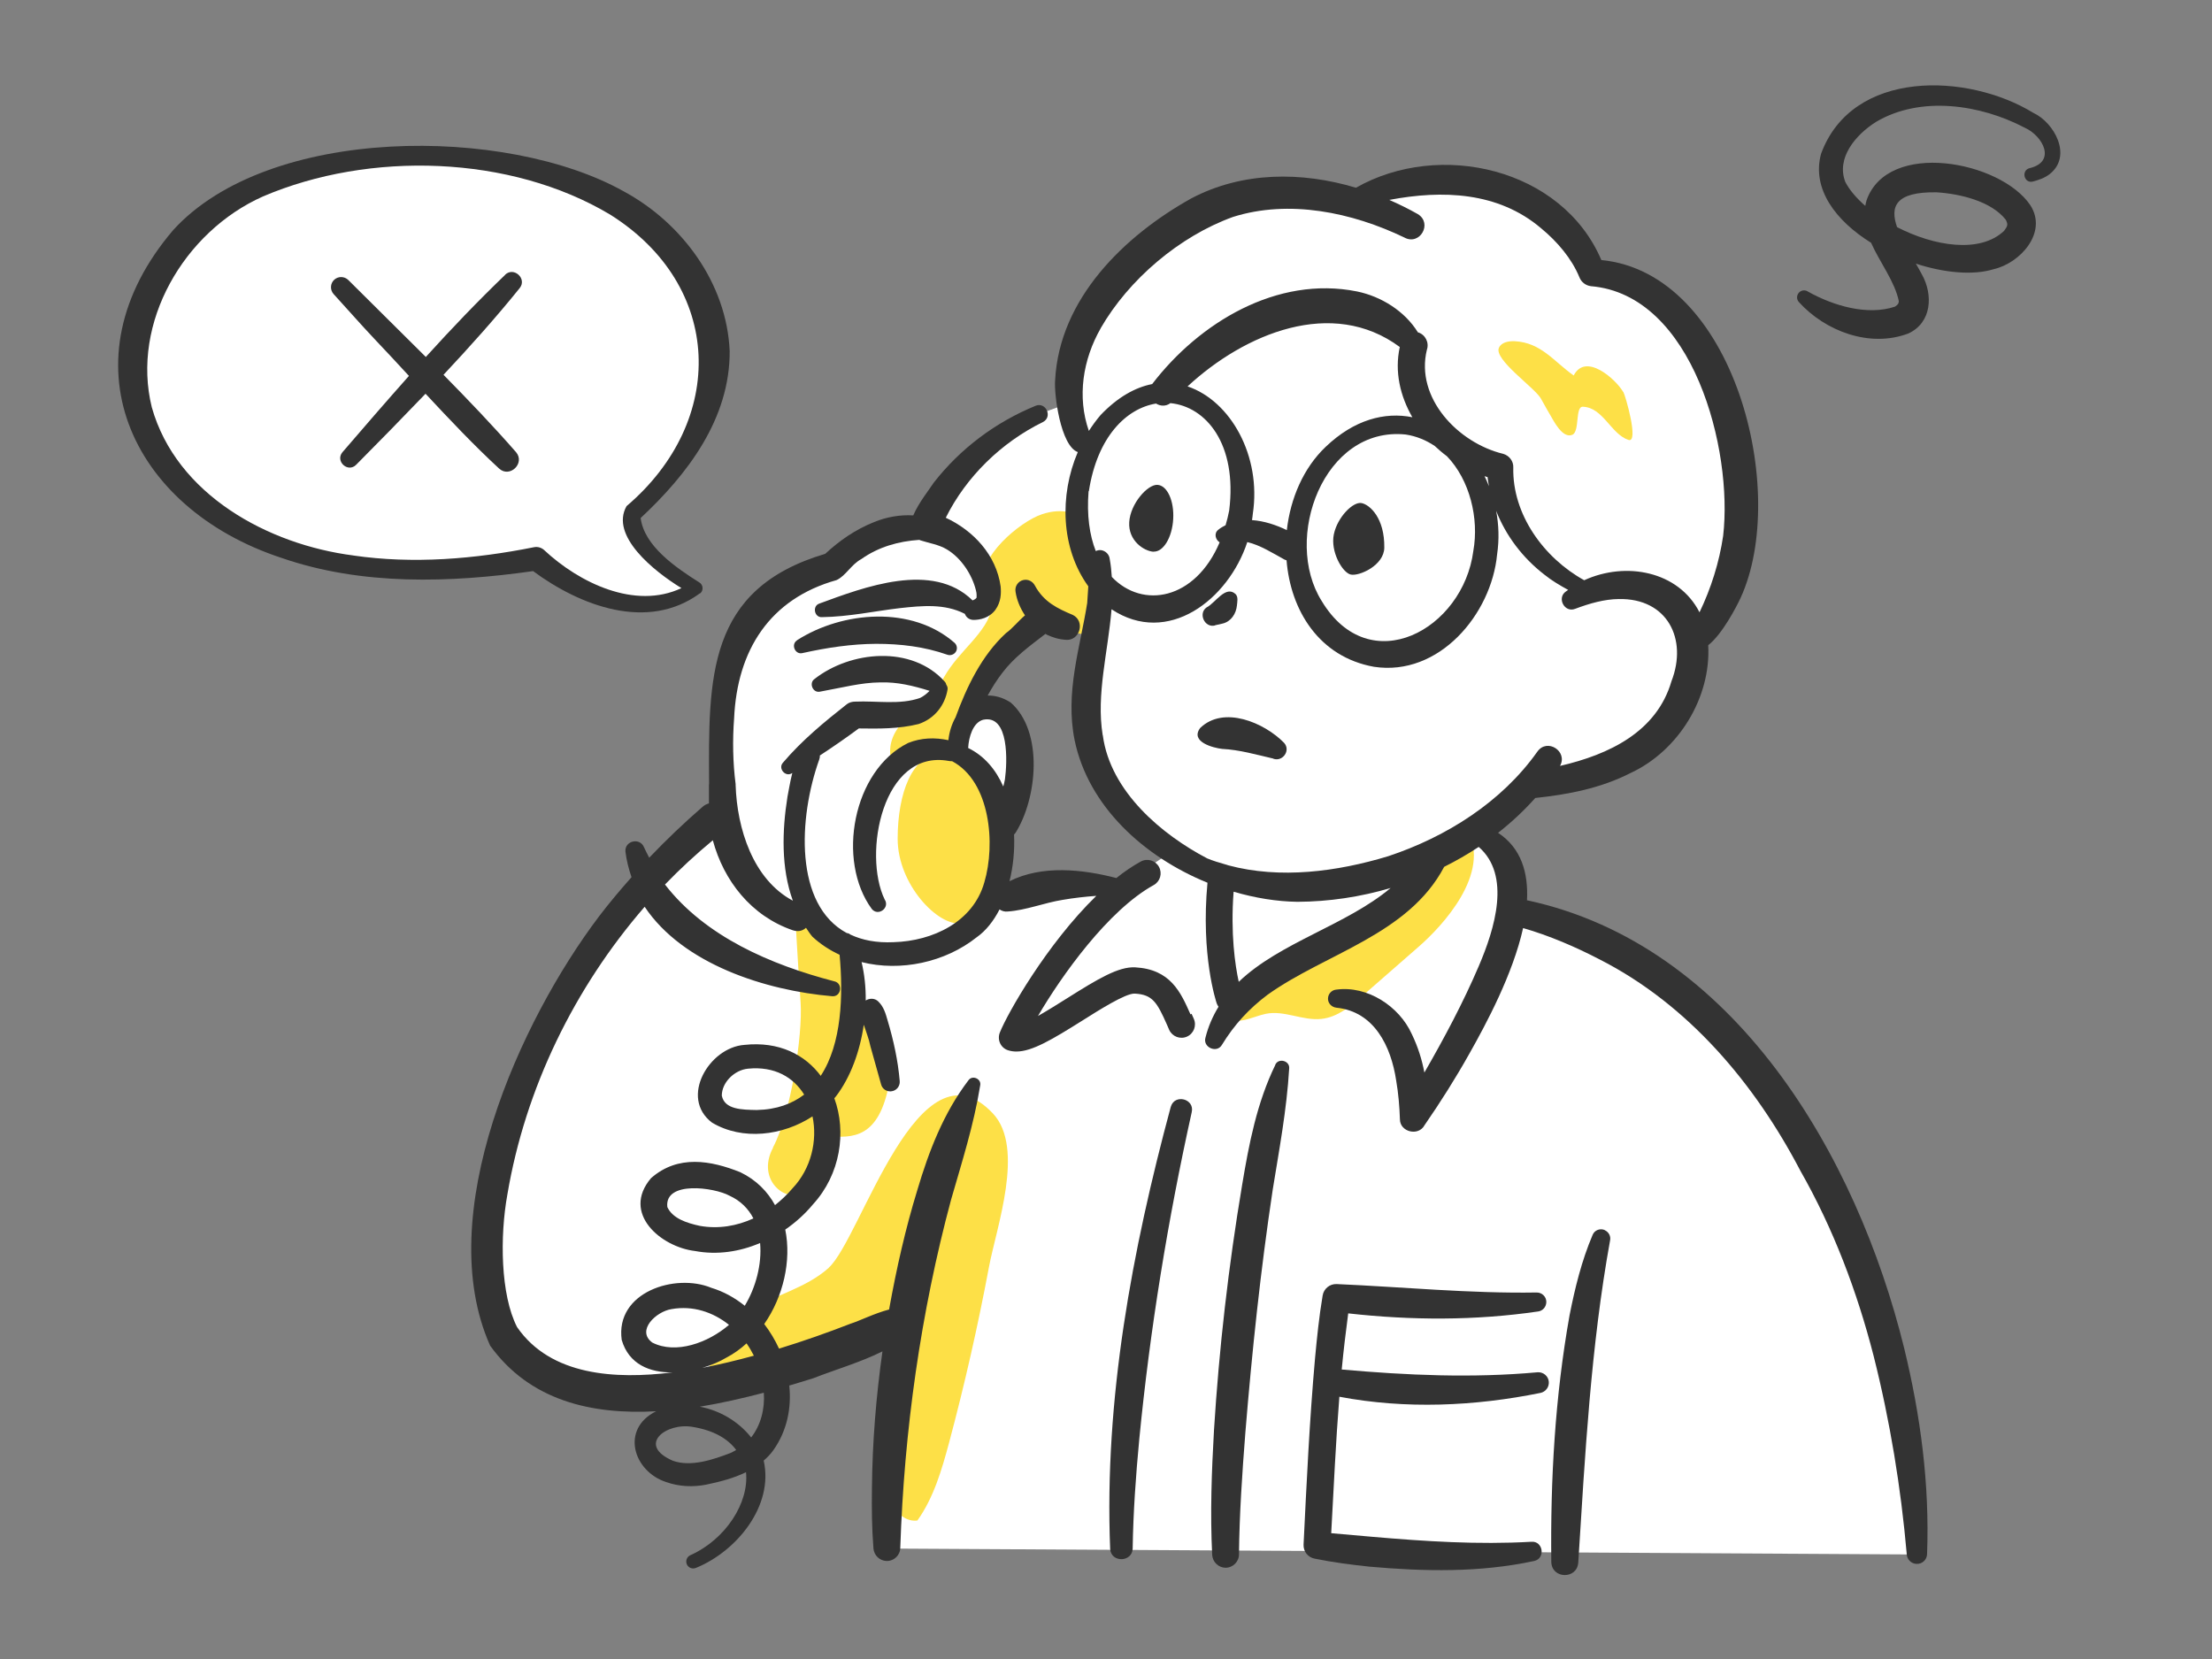 <?xml version="1.0" encoding="UTF-8"?>
<svg id="_レイヤー_2" data-name="レイヤー 2" xmlns="http://www.w3.org/2000/svg" viewBox="0 0 160 120">
  <rect x="0" y="0" width="160" height="120" fill="#808080" stroke="none"/>
  <defs>
    <style>
      .cls-1 {
        fill: #333;
      }

      .cls-1, .cls-2, .cls-3, .cls-4 {
        stroke-width: 0px;
      }

      .cls-2 {
        fill: none;
      }

      .cls-3 {
        fill: #fde047;
      }

      .cls-4 {
        fill: #fff;
      }
    </style>
  </defs>
  <g id="_アウトライン" data-name="アウトライン">
    <g>
      <g>
        <path class="cls-4" d="M45.83,37.04c.68-.8,6.87-5.66,5.67-12.9s-8.66-12.82-21.01-12.82-19.38,4.98-20.83,13.88c-1.26,7.74,7.43,19.21,29.13,15.23,7.04,5.84,11.51,2.12,11.51,2.12-3.66-2.01-5.15-4.7-4.48-5.51Z"/>
        <path class="cls-4" d="M130.45,82.7c-8-14.86-21.14-16.79-21.14-16.79.67-5.25-3.17-5.91-3.17-5.91,1.49-.64,2.96-1.7,4.42-3.21,8.66-.98,11.15-4.67,11.82-8.83l.39-1.69s5.28-5.5,2.35-15.73c-2.67-9.41-7.18-10.54-9.95-10.81-.94-2.67-4.61-6.83-10.8-6.76-3.07-.07-6.63,1.52-6.63,1.52l-1.91-.3c-2.92-.5-6.46-.4-9.75,1.6-6.07,3.69-9.24,8.75-8.72,13.36l-2.27.82s-5.8,2.33-8.22,8.1l-1.11.13c-3.33.15-5.63,2.8-5.63,2.8,0,0-5.26,1.32-6.88,5.48-1.62,4.16-1.06,10.31-1.06,10.31l-.67,2.51c-14.34,11.59-18.77,30.65-15.11,37.38,6.55,9.92,29.16-1.21,29.16-1.21l-.73,4c-.74,5.71-.84,10.36-.76,12.54l74.58.43s.04-16.37-8.19-29.74ZM80.89,64.15c-5.22-.73-8.29.94-8.29.94l-1.2.41c.79-1.39,1.11-3.13,1.04-4.83l.02-.88s.36.06,1.03-2.52c.51-1.53.47-6.22-2.06-6.11-.97.04-1.51.64-1.8,1.3l-.36,1.75s-.01-.92.36-1.75l.04-.18c1.79-4.51,3.11-5.41,5.45-7.32l.63-.22c.75.48,1.42.55,1.42.55l2.11.25c-.8,4.41-2.61,10.66,5.54,16.03l-3.94,2.57Z"/>
      </g>
      <rect class="cls-2" width="160" height="120"/>
      <g>
        <path class="cls-3" d="M117.41,28.35c-.55-.94-2.72-2.87-3.58-1.19-1.45-1.02-2.35-2.38-4.27-2.48-.44-.02-.97.08-1.14.48-.37.84,2.53,2.84,3.02,3.64.13.21.39.72.71,1.25.22.37.87,1.7,1.58,1.4.55-.23.19-2.05.76-2.03,1.47.05,2.03,1.98,3.3,2.4.78.26-.22-3.22-.37-3.47Z"/>
        <path class="cls-3" d="M59.95,91.7c-1.63,1.47-3.91,1.98-5.8,3.1-1.9,1.12-3.5,3.47-2.51,5.43,1.62.32,3.26-.32,4.79-.95,2.8-1.15,5.6-2.3,8.4-3.44-.18,3.52-.35,7.04-.53,10.56-.04.79-.07,1.62.23,2.35.3.73,1.05,1.35,1.83,1.23,1.18-1.66,1.76-3.66,2.29-5.63,1.12-4.19,2.08-8.42,2.88-12.68.53-2.86,2.63-8.64.29-11.13-5.38-5.72-9.54,9.05-11.87,11.15Z"/>
        <path class="cls-3" d="M98.87,66.99c-2.06,1.47-4.45,2.43-6.81,3.3-.78.29-1.59.58-2.24,1.1-.65.52-1.13,1.34-1.02,2.17.73.64,1.82-.04,2.77-.23,1.33-.27,2.67.52,4.02.37,1.17-.13,2.14-.94,3.02-1.72,1.35-1.18,2.7-2.36,4.05-3.54,1.63-1.43,5.25-5.26,3.47-8.43-1.75.77-5.74,5.9-7.27,6.99Z"/>
        <path class="cls-3" d="M55.92,83.01c-1.3,2.42,1.12,4.21,2.33,3.1.46-.43,1.45-3.31,1.56-3.94,1.89.17,3.77.18,4.51-3.83-1.7-4.53-3.22-10.46-3.22-10.46l-1.56-1.39c-.78.29-2.06-1.09-2.06-1.09,0,0,.19,3.7.43,7.12.16,2.3-.7,8.06-2,10.48Z"/>
        <path class="cls-3" d="M77.89,37.26s-.93-.6-2.53-.06c-1.6.53-4.71,3.17-4.1,4.91.15.43,1.05,1.41-.04,3.12-1.09,1.71-2.95,2.83-3.65,5.49-4.25,1.92-3.02,4.49-3.02,4.49,1.37-.98,3.06-.96,4.73-.99,0,0,.17-3.23,2.32-6.02,2.15-2.79,4.69-3.51,4.69-3.51.44.8,1.32,1.21,2.66,1.21l.61-3.67c-.24-.76-1.68-4.97-1.68-4.97Z"/>
        <path class="cls-3" d="M72.15,60.44c0,2.44-1.02,6.12-2.66,6.34s-4.56-2.8-4.56-6.11,1.07-6.12,3.1-6.12,4.11,3.45,4.11,5.89Z"/>
      </g>
      <g>
        <path class="cls-1" d="M110.45,65.15c.11-2.03-.42-3.81-2.09-4.91.97-.76,1.87-1.6,2.69-2.52,2.37-.25,4.74-.7,6.92-1.82,3.43-1.6,5.8-5.43,5.59-9.23,1.02-.8,2.05-2.79,2.34-3.42,3.52-7.63-.4-23.5-10.07-24.44-2.83-6.64-11.69-8.68-17.75-5.23-3.93-1.18-8.21-1.18-11.91.77-4.84,2.7-9.54,7.24-9.85,13.15-.09.99.39,4.75,1.64,5.2-1.34,3.13-1.23,6.96.76,9.71-.03.42-.05.83-.08,1.21-.51,3.22-1.61,6.46-.91,9.92.99,4.78,5.01,8.44,9.61,10.31-.49,5.25.62,8.58.67,8.73.03.09.08.17.13.24-.41.67-.74,1.41-.95,2.25-.19.7.84,1.14,1.2.5.88-1.44,1.94-2.6,3.3-3.62,4.18-2.99,10.18-4.33,12.77-9.25.86-.43,1.7-.91,2.5-1.44,2.35,2.05,1.17,5.9,0,8.63-1.12,2.62-2.49,5.19-3.93,7.69-.18-.95-.47-1.87-.91-2.78-.91-2.02-3.22-3.52-5.45-3.22-.29.02-.54.23-.6.53-.08.39.21.74.6.78,2.74.28,3.95,2.8,4.32,5.27.16.92.24,1.9.27,2.8,0,.92,1.34,1.25,1.78.43,1.16-1.68,2.24-3.39,3.24-5.17,1.23-2.18,3.15-5.76,3.89-9.09,1.88.54,3.77,1.35,5.54,2.27,6.42,3.27,11.23,8.99,14.53,15.31,2.37,4.16,4.09,8.71,5.29,13.39,1.18,4.68,1.97,9.51,2.39,14.31.01.38.32.7.71.71.41.02.75-.3.76-.71.19-5.04-.47-10-1.65-14.87-3.43-13.95-12.28-29.2-27.28-32.42ZM79.61,23.75c2.03-3.53,5.7-6.66,9.58-8.06,4.06-1.28,8.61-.33,12.39,1.49,1.12.61,2.06-1.02.98-1.69-.67-.38-1.36-.72-2.07-1.03,3.84-.73,7.88-.59,10.98,2.05,1.18.97,2.22,2.2,2.77,3.54.13.34.44.6.83.65,7.42.62,10.29,11.86,9.57,18.06-.28,1.91-.88,3.81-1.71,5.53-1.52-2.98-5.33-3.7-8.34-2.32-2.93-1.62-5.21-4.77-5.13-8.16.02-.44-.28-.85-.72-.98-3.28-.79-6.38-4.05-5.53-7.53.18-.52-.11-1.1-.64-1.26,0,0,0,0-.01,0-.94-1.53-2.65-2.6-4.41-2.96-5.79-1.16-11.42,2.27-14.81,6.7-1.23.24-2.5.95-3.73,2.24-.31.36-.59.75-.85,1.15-.86-2.46-.44-5.16.86-7.43ZM106.57,39.85c-.73,5.67-7.49,9.41-10.97,3.62-2.83-4.5.13-12.66,6.08-12.04.79.12,1.49.42,2.1.83.28.26.57.51.88.74,1.66,1.72,2.33,4.51,1.91,6.85ZM93.09,38.35c-.78-.38-1.66-.67-2.53-.73.02-.15.05-.31.06-.46.63-4.17-1.6-8.16-4.72-9.21,4.13-3.83,10.47-6.47,15.35-2.85-.39,1.79.03,3.55.91,5.08-1.99-.4-4.21.17-6.27,2.14-1.62,1.54-2.55,3.74-2.81,6.02ZM107.6,34.52c.03.22.06.44.1.65-.1-.25-.2-.49-.32-.73.07.03.15.05.22.07ZM78.76,35.53c.61-3.95,2.72-5.99,4.86-6.34.31.19.7.22,1.04-.03,2.57.25,4.85,2.95,4.25,7.77-.07.37-.16.72-.26,1.06-.18.09-.36.19-.53.33-.33.26-.2.72.1.91-1.77,4.17-5.57,4.84-7.8,2.5-.03-.43-.07-.86-.15-1.29-.03-.33-.3-.61-.65-.65-.13-.01-.25.02-.36.07-.45-1.15-.66-2.59-.52-4.33ZM79.76,53.17c-.48-2.94.39-6.03.64-9.1,4.07,2.7,8.45-.69,9.82-4.86.94.22,1.86.81,2.7,1.27.04.02.09.03.14.05.29,3.63,2.36,6.99,6.32,7.7,4.71.72,8.5-3.8,8.91-8.13.16-1.09.12-2.15-.07-3.15.71,1.81,1.92,3.4,3.47,4.6.54.44,1.14.79,1.74,1.12-.05.04-.11.07-.16.11-.68.46-.11,1.56.66,1.26,1.06-.4,2.13-.7,3.16-.71,3.51-.07,5,2.89,3.81,5.95-1.07,3.66-4.51,5.3-8.06,6.12.59-1.05-.93-2.04-1.64-1.03-2.58,3.64-6.57,6.16-10.78,7.56-3.69,1.12-7.82,1.67-11.58.66-.06-.03-.13-.04-.19-.06-.45-.13-.9-.26-1.33-.44-3.27-1.71-7.01-4.83-7.55-8.9ZM89.6,71.01c-.26-1.19-.6-3.47-.37-6.51,1.54.45,3.11.71,4.62.73,2.27-.01,4.55-.35,6.74-1-3.22,2.7-8.01,3.93-10.99,6.79Z"/>
        <path class="cls-1" d="M116.07,88.97c-.34-.14-.73.01-.87.35-.8,1.88-1.28,3.85-1.67,5.82-1.05,5.89-1.39,11.87-1.32,17.85.04,1.23,1.86,1.26,1.95.04.49-7.78.91-15.63,2.3-23.3.07-.3-.09-.62-.39-.75Z"/>
        <path class="cls-1" d="M86.11,73.37c-.71-1.61-1.45-3.26-4-3.4-1.2-.06-2.66.81-4.96,2.26-.59.37-1.37.86-2.07,1.26,1.7-2.91,5.07-7.65,8.37-9.47.47-.26.64-.85.38-1.32-.26-.47-.85-.64-1.32-.38-.6.33-1.19.73-1.76,1.19-2.48-.64-5.37-.95-7.73.23.27-1.08.38-2.24.33-3.38.03-.04.07-.06.1-.11,1.56-2.46,2.07-7.32-.35-9.44-.58-.37-1.14-.51-1.66-.5.32-.58.67-1.14,1.06-1.64.82-1.09,1.93-1.91,3.12-2.82.04.02.08.05.12.07.43.19.8.32,1.37.36,1,.08,1.4-1.35.49-1.8-1.12-.47-2.1-.94-2.74-2.12-.15-.29-.47-.48-.82-.41-.4.08-.66.47-.58.87.09.6.34,1.18.68,1.69-.49.42-.95.99-1.37,1.28-1.76,1.61-2.86,3.92-3.65,6.09-.28.5-.46,1.07-.52,1.66-.97-.21-1.97-.18-2.91.2-4.01,1.98-5.2,8.51-2.63,12.01.46.56,1.33-.09.93-.69-1.59-3.28-.16-10.89,4.63-10.02.08.02.16.02.25.02,2.77,1.47,3.15,6,2.33,8.76-.81,2.88-3.75,4.25-6.56,4.33-1.26.06-2.28-.15-3.13-.55-.08-.07-.16-.1-.26-.11-3.81-2.05-3.5-8.34-1.99-12.56.03-.09.05-.18.04-.28.96-.63,1.9-1.28,2.82-1.96,1.44.02,2.88.04,4.33-.32,1.15-.39,1.9-1.35,2.09-2.5.02-.12-.02-.24-.09-.34-.02-.08-.05-.16-.11-.22-2.39-2.67-6.83-2.23-9.42-.2-.43.29-.13,1.03.39.92,1.55-.28,2.98-.66,4.35-.67,1.25-.04,2.38.24,3.58.61-.21.21-.45.4-.68.51-1.46.52-3.13.2-4.7.27-.21,0-.43.05-.61.19-1.65,1.3-3.24,2.61-4.62,4.23-.37.41.18,1.06.65.76.01,0,.02-.01.03-.02-.18.7-.28,1.4-.35,1.72-.39,2.45-.47,5.16.39,7.52-2.89-1.54-4.04-5.23-4.14-8.36,0,0,0-.01,0-.02,0-.02,0-.03,0-.05-.2-1.54-.23-3.18-.11-4.76.22-4.91,2.56-8.64,7.41-10,.68-.32,1.05-1.12,1.79-1.52,1.26-.89,2.7-1.29,4.2-1.39.02,0,.03.02.06.03.65.21,1.35.31,1.93.66,1.05.63,1.82,1.83,2.1,2.95.07.26.05.45.05.5.02.05-.07.15-.29.24-2.9-2.85-7.83-.97-11.09.23-.52.18-.36,1.01.19.98,1.97-.03,3.83-.44,5.62-.65,1.64-.18,3.25-.34,4.72.41.09.24.3.43.62.44.46,0,1.14-.13,1.59-.73.42-.59.42-1.21.38-1.69-.32-2.28-1.97-4.04-3.97-4.97,1.49-2.99,4.03-5.45,7.02-6.92.73-.36.23-1.48-.52-1.18-2.9,1.19-5.43,3.08-7.36,5.55-.34.52-1.12,1.49-1.49,2.38-.96-.06-1.95.12-2.83.48-1.36.55-2.47,1.31-3.54,2.3-8.58,2.54-8.44,8.98-8.4,16.65,0,.02-.01.03-.01.05,0,0,0,.92,0,1.35-.16.05-.32.12-.45.24-1.35,1.17-2.64,2.4-3.87,3.69-.13-.25-.26-.5-.38-.76-.29-.72-1.41-.47-1.34.32.08.66.24,1.26.44,1.85-.81.91-1.6,1.85-2.34,2.82-5.75,7.6-12.1,21.61-7.89,31.06,2.87,3.99,7.35,5.01,12.01,4.75-2.59,1.28-1.66,4.34.72,5.12.96.34,1.96.37,2.89.19.97-.2,1.98-.46,2.89-.9.23,2.2-1.46,4.85-4.02,6-.25.11-.37.4-.26.66.11.25.4.37.66.26,2.95-1.2,5.64-4.49,4.9-7.76.26-.23.5-.47.71-.77.98-1.39,1.31-3.04,1.14-4.66.6-.18,1.18-.35,1.74-.53,1.67-.65,3.41-1.15,5-1.94-.46,3.27-.73,6.57-.76,9.87-.02,1.46-.01,2.91.11,4.39.04.49.45.89.95.9.54.01.99-.42.99-.96.28-8.46,1.47-16.98,3.67-25.16.78-2.72,1.64-5.38,2.11-8.28.1-.48-.57-.77-.85-.37-1.81,2.38-2.87,5.15-3.7,7.95-.86,2.8-1.5,5.65-2.02,8.52,0,.04-.01.07-.02.11-1.04.27-2.18.84-2.77,1.02-1.7.66-3.43,1.27-5.19,1.81-.29-.63-.65-1.23-1.07-1.78,1.37-1.97,1.98-4.57,1.52-6.83.75-.52,1.43-1.13,2-1.82,2-2.18,2.44-5.25,1.55-7.68.04-.05.08-.09.12-.14,1.05-1.38,1.73-3.24,2.01-5.18.16.51.37,1.01.48,1.56l.77,2.75c.08.32.38.54.72.51.38-.03.66-.36.63-.74-.13-1.51-.45-2.96-.88-4.4-.14-.48-.27-.97-.67-1.36-.25-.25-.64-.25-.91-.07.01-.96-.09-1.9-.3-2.78,2.82.71,6.04.02,8.32-1.79.67-.47,1.23-1.18,1.66-2.02.17.12.38.18.61.15,1.3-.09,2.63-.63,3.95-.84.81-.14,1.62-.23,2.44-.29-3.59,3.49-6.44,8.52-6.98,9.89-.1.25-.09.53.02.77.11.24.32.43.58.51.19.06.39.09.6.09,1.14,0,2.62-.89,4.74-2.22,1.25-.79,3.12-1.97,3.79-1.97,0,0,.02,0,.03,0,1.29.07,1.61.63,2.33,2.25l.16.37c.22.49.8.71,1.29.49.49-.22.71-.8.49-1.29l-.16-.36ZM47.18,97.11c-1.18-.87.28-2.25,1.4-2.42,1.53-.27,2.99.21,4.15,1.14-1.51,1.3-3.85,2.15-5.55,1.28ZM52.86,105.09c-1.25.48-2.87,1.04-4.19.57-2.63-1.14-.5-2.78,1.42-2.45,1.55.25,2.57.87,3.16,1.67-.13.07-.25.15-.39.21ZM54.33,103.97c-.91-1.15-2.26-1.95-3.71-2.22,1.58-.26,3.14-.62,4.63-1.01.08,1.17-.22,2.35-.92,3.24ZM50.8,98.94c.65-.19,1.26-.45,1.76-.75.52-.27,1-.62,1.44-1.02.2.28.37.58.53.89-1.24.34-2.48.64-3.73.88ZM59.39,77.85c-1.15-1.56-3.03-2.54-5.55-2.27-2.54.18-4.71,3.82-2.34,5.62,2.21,1.32,5.13.95,7.27-.45.37,1.74-.09,3.78-1.45,5.21-.38.45-.81.85-1.26,1.21-.54-.98-1.35-1.82-2.51-2.38-2.12-.85-4.51-1.29-6.46.43-2.16,2.54.71,4.98,3.19,5.27,1.6.3,3.23.05,4.7-.58.14,1.54-.32,3.24-1.11,4.54-.72-.58-1.53-1.03-2.42-1.3-2.61-1.08-6.96.31-6.48,3.77.51,1.76,2.03,2.37,3.67,2.35-4.12.51-8.81.25-11.24-3.28-1.2-2.34-1.25-6.57-.7-9.59,1.29-7.65,4.83-14.93,9.93-20.81,2.78,4.16,8.77,6.06,13.57,6.47.66.05.79-.95.14-1.08-4.59-1.2-9.32-3.23-12.24-7,1.09-1.13,2.25-2.2,3.46-3.2.79,2.93,2.78,5.48,5.79,6.51.4.13.72.03.95-.18.15.22.29.44.46.64.59.55,1.26.98,1.97,1.31.27,2.92.16,6.44-1.36,8.75ZM58.16,79.18c-.87.66-1.98,1.08-3.43,1.11-1.06-.02-2.32-.03-2.52-1.04,0-.96.92-1.86,1.9-1.95,1.93-.19,3.29.63,4.06,1.88ZM54.5,88.13c-1.2.55-2.53.78-3.88.54-.97-.21-1.97-.54-2.35-1.36-.22-1.92,3.39-1.43,4.5-.82.81.37,1.37.95,1.73,1.65ZM70.03,54.1c.04-.77.34-1.84,1.09-2.04,1.89-.39,1.74,3.07,1.57,4.31-.03.16-.07.34-.12.52-.54-1.23-1.38-2.22-2.53-2.78Z"/>
        <path class="cls-1" d="M92.25,77.02c-1.34,2.75-1.91,5.73-2.4,8.67-.99,5.89-1.67,11.82-2.04,17.78-.17,2.98-.28,5.96-.13,9,.03.51.45.92.96.93.55,0,.99-.45.98-.99.03-2.89.23-5.84.46-8.78.48-5.87,1.1-11.75,1.98-17.58.47-2.91,1.01-5.77,1.19-8.76.06-.57-.78-.79-1.01-.27Z"/>
        <path class="cls-1" d="M84.69,80.04c-2.81,10.42-4.82,21.16-4.39,31.99.06,1.03,1.62.98,1.63-.04.04-2.64.23-5.28.48-7.92.77-7.91,2.07-15.87,3.79-23.62.23-.97-1.23-1.35-1.51-.4Z"/>
        <path class="cls-1" d="M92.1,54.88c.68.24,1.28-.6.78-1.15-1.43-1.46-4.37-2.72-6.07-1.07-.75,1.01.97,1.44,1.59,1.51,1.24.06,2.49.42,3.7.7Z"/>
        <path class="cls-1" d="M87.88,45.23l.57-.13c.6-.15.96-.71,1.02-1.3.02-.25.11-.61-.09-.82-.72-.69-1.48.65-2.11.96-.62.44-.13,1.5.62,1.3Z"/>
        <path class="cls-1" d="M111.22,99.26c-4.74.43-9.44.22-14.17-.2.13-1.36.29-2.71.47-4.06,4.57.51,9.18.53,13.75-.14.33-.05.58-.34.58-.69,0-.38-.32-.69-.71-.68-4.81.08-9.66-.4-14.46-.61-.49-.02-.93.33-1.01.83-.26,1.54-.41,3.04-.55,4.54-.4,4.49-.61,8.99-.83,13.48-.02.48.31.92.8,1.01,1.33.27,2.64.44,3.96.58,3.97.35,7.97.44,11.92-.41.84-.18.65-1.47-.21-1.39-3.84.22-7.69-.03-11.51-.36,0,0-1.83-.16-2.96-.26.18-3.28.33-6.59.59-9.87,4.79.91,9.8.69,14.56-.28.36-.08.62-.42.59-.8-.03-.41-.4-.72-.81-.69Z"/>
        <path class="cls-1" d="M147.07,8.16c-4.74-2.9-13.1-3.18-15.35,2.97-.69,2.55,1.09,4.86,3.62,6.43.64,1.44,1.72,2.8,2.01,4.24-.03.18-.06.22-.28.38-2,.67-4.47-.07-6.28-1.08-.18-.13-.44-.13-.62.02-.21.18-.25.49-.07.71,1.92,2.13,5.15,3.35,7.94,2.29,1.7-.79,1.8-2.8.97-4.28-.13-.25-.28-.51-.43-.77,2.06.67,4.15.86,5.63.4,1.9-.43,3.94-2.65,2.64-4.64-2.16-3.19-10.31-4.74-11.84-.33-.04.13-.06.26-.09.39-.63-.55-1.13-1.13-1.44-1.72-.68-1.73.73-3.42,2.23-4.36,3.22-1.9,7.53-1.26,10.75.43,1.3.58,2.3,2.45.36,2.92-.65.15-.42,1.14.23.97.4-.11.82-.24,1.2-.53,1.68-1.31.34-3.74-1.18-4.44ZM140.08,13.91c1.71.11,3.94.64,5,1.98.19.37.13.46-.12.81-1.75,1.65-5.06,1.11-7.74-.27-.51-1.46-.16-2.57,2.86-2.52Z"/>
        <path class="cls-1" d="M50.63,42.93c.28-.2.24-.65-.06-.81-1.69-1.07-3.97-2.62-4.23-4.65,3.39-3.16,6.46-7.17,6.44-12.07-.21-4.91-3.45-9.28-7.65-11.55-8.51-4.78-25.7-4.8-32.6,2.79-8.02,9.39-3.18,20.09,7.82,23.71,5.83,2.02,12.19,1.81,18.21.96,3.4,2.51,8.28,4.38,12.06,1.61ZM25.57,40.18c-6.18-.79-12.81-4.4-14.59-10.72-1.51-6.11,2.33-12.71,8.04-15.25,7.72-3.3,17.9-3,25.11,1.31,8.21,5.15,8.45,14.91,1.19,21.09-1.21,2.14,1.96,4.7,3.97,5.93-3.36,1.58-7.4-.38-9.95-2.77-.19-.16-.44-.24-.71-.19-4.3.86-8.75,1.23-13.08.6Z"/>
        <path class="cls-1" d="M36.54,19.88c-1.99,1.91-3.89,3.9-5.74,5.94-1.88-1.88-3.78-3.74-5.61-5.57-.28-.27-.72-.28-1.01-.02-.3.27-.32.74-.05,1.04.98,1.07,1.93,2.16,2.93,3.22.83.87,1.67,1.78,2.52,2.7-1.62,1.82-3.22,3.67-4.81,5.52-.54.65.39,1.51.99.91,1.69-1.7,3.36-3.41,5.02-5.14,1.75,1.88,3.53,3.76,5.32,5.41.77.71,1.9-.38,1.23-1.18-1.66-1.9-3.44-3.76-5.25-5.6,1.9-2.03,3.76-4.1,5.51-6.27.55-.68-.42-1.57-1.05-.97Z"/>
        <path class="cls-1" d="M83.43,39.9c.71.04,1.35-1.01,1.43-2.34.08-1.33-.43-2.45-1.14-2.49-.71-.04-1.96,1.36-2.04,2.7-.08,1.33,1.05,2.09,1.76,2.14Z"/>
        <path class="cls-1" d="M98.49,36.39c-.61-.13-1.75,1.01-2.01,2.26-.26,1.25.62,2.78,1.23,2.91.61.13,2.4-.66,2.42-1.94.03-2.14-1.04-3.11-1.64-3.23Z"/>
        <path class="cls-1" d="M57.65,46.32c-.46.29-.14,1.05.39.92,1.8-.4,3.56-.66,5.33-.67,1.77,0,3.48.2,5.16.79.18.06.39.02.54-.13.2-.2.19-.52-.01-.72-3.09-2.72-8.11-2.31-11.41-.2Z"/>
      </g>
    </g>
  </g>
</svg>
